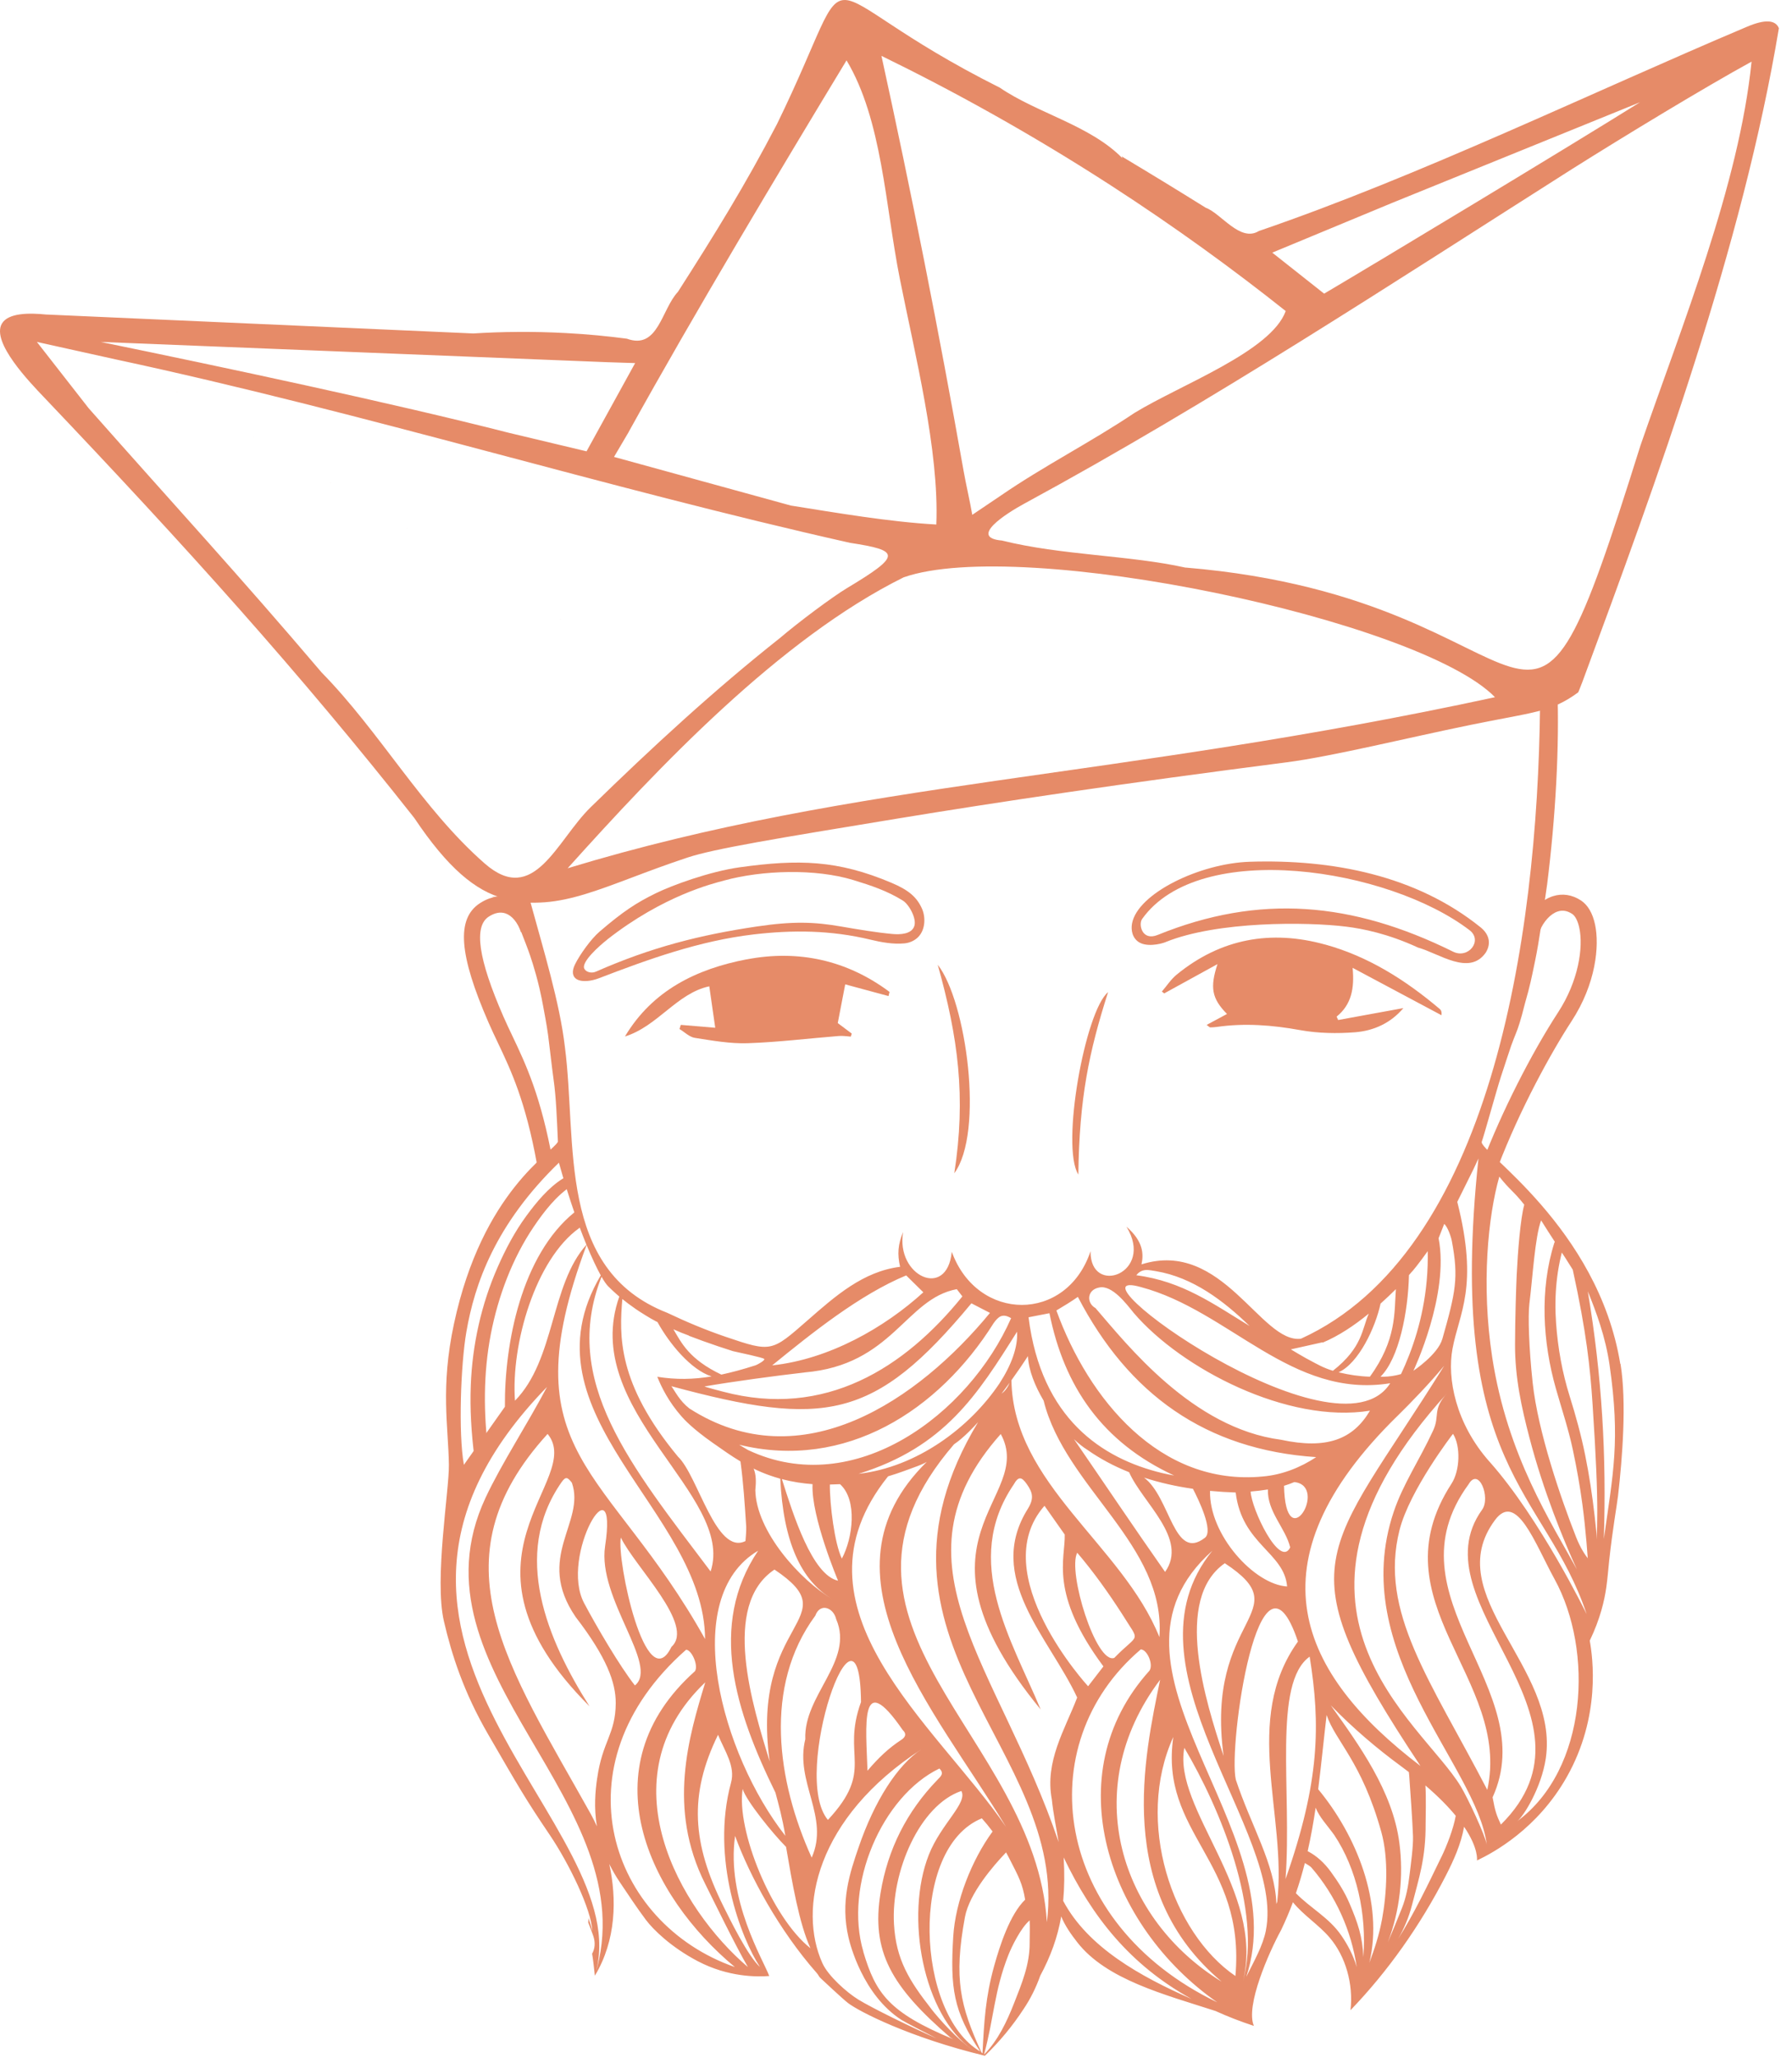<?xml version="1.0" encoding="UTF-8"?> <svg xmlns="http://www.w3.org/2000/svg" width="135" height="155" viewBox="0 0 135 155" fill="none"><path d="M67.578 61.655L3.503 23.689C2.208 23.554 0.603 23.551 0.135 24.384C-0.654 25.785 2.22 28.771 3.353 29.957C13.994 41.142 22.579 50.658 31.206 61.593C33.714 65.341 35.804 67.093 37.98 67.667C42.217 68.785 45.523 66.651 51.806 64.575C53.814 63.913 58.398 63.159 67.561 61.652C75.112 60.409 84.649 58.984 96.914 57.409C100.344 56.967 106.003 55.569 110.785 54.589C115.469 53.629 116.841 53.652 118.884 52.145C118.896 52.183 119.19 51.382 119.193 51.394C124.873 36.066 131.279 18.54 134.012 2.123C133.748 1.485 132.953 1.446 131.624 2.008C119.879 6.969 106.963 13.249 94.836 17.397C93.425 18.269 91.995 16.066 90.835 15.645C88.665 14.291 86.686 13.084 84.502 11.777C84.516 11.806 84.534 11.853 84.558 11.918C82.146 9.445 78.133 8.523 75.325 6.604C60.032 -1.054 65.17 -4.257 58.537 9.339C56.149 13.932 53.846 17.645 51.073 21.976C49.825 23.3 49.589 26.368 47.225 25.506C45.794 25.317 44.263 25.167 42.641 25.082C40.112 24.946 37.771 24.979 35.654 25.111C24.934 24.637 14.214 24.163 3.498 23.686L67.578 61.655ZM123.562 7.693C118.036 11.147 103.836 19.703 99.753 22.114L95.846 19.025L104.905 15.268L123.562 7.696V7.693ZM66.404 4.207C71.744 6.813 77.565 10.01 83.642 13.935C88.559 17.112 92.96 20.324 96.859 23.424C95.757 26.465 88.959 28.962 85.467 31.094C82.196 33.293 78.672 35.068 75.398 37.318C74.874 37.677 73.246 38.769 73.246 38.769C73.078 37.795 72.772 36.47 72.598 35.492C70.72 24.878 68.647 14.45 66.404 4.207ZM47.369 32.513C52.263 23.674 58.654 13.002 63.774 4.546C66.46 9.033 66.683 15.439 67.787 20.983C68.909 26.63 70.764 33.923 70.537 39.499C67.007 39.305 62.956 38.607 59.579 38.072L46.256 34.409L47.372 32.516L47.369 32.513ZM47.846 27.346L44.187 33.988L38.331 32.592C29.569 30.352 16.667 27.614 7.584 25.75L45.726 27.275L47.849 27.343L47.846 27.346ZM2.779 25.75L8.706 27.063C27.452 31.082 45.523 36.72 64.028 40.877C67.82 41.46 67.943 41.808 63.798 44.295C62.712 44.949 60.176 46.834 58.734 48.067C58.749 48.061 58.772 48.052 58.804 48.044C58.778 48.044 58.663 48.111 58.728 48.07C53.829 51.95 49.18 56.222 44.499 60.789C41.928 63.297 40.235 68.288 36.511 65.023C31.777 60.874 28.656 55.157 24.231 50.643C17.924 43.227 13.464 38.416 6.677 30.74L2.779 25.75ZM112.625 52.504C83.813 58.731 64.652 58.737 42.764 65.385C49.598 57.786 58.734 48.108 68.076 43.477C76.95 40.377 106.948 46.677 112.625 52.504ZM131.954 4.637C131.017 13.911 126.689 24.563 123.58 33.561C114.241 63.324 118.16 45.146 89.318 42.741C89.309 42.744 89.257 42.753 89.233 42.762C89.265 42.753 89.286 42.747 89.301 42.744C85.088 41.805 79.971 41.825 75.481 40.706C72.948 40.492 75.778 38.681 77.171 37.924C91.317 30.252 104.961 21.281 118.457 12.713C122.423 10.216 128.412 6.583 131.956 4.64L131.954 4.637Z" fill="#E68B68"></path><path d="M44.529 60.772C44.529 60.772 44.516 60.781 44.507 60.787C44.529 60.75 44.541 60.766 44.529 60.772Z" fill="#E68B68"></path><path d="M99.408 44.667C99.435 44.658 99.459 44.652 99.477 44.646C99.456 44.652 99.432 44.658 99.408 44.667Z" fill="#E68B68"></path><path d="M99.481 44.643C99.497 44.64 99.512 44.637 99.521 44.634C99.509 44.634 99.494 44.64 99.481 44.643Z" fill="#E68B68"></path><path d="M68.465 30.74C68.465 30.74 68.459 30.753 68.455 30.756C68.455 30.753 68.455 30.753 68.455 30.75C68.455 30.75 68.462 30.744 68.465 30.74Z" fill="#E68B68"></path><path d="M99.832 71.132C95.742 70.001 91.971 70.676 88.647 73.393C88.214 73.747 87.899 74.241 87.528 74.671C87.587 74.718 87.646 74.762 87.705 74.809C89.041 74.073 90.381 73.34 91.718 72.604C91.146 74.356 91.279 75.186 92.436 76.358C91.918 76.638 91.438 76.894 90.902 77.182C91.076 77.306 91.123 77.368 91.17 77.368C91.338 77.368 91.508 77.356 91.676 77.333C93.781 77.032 95.851 77.194 97.948 77.574C99.299 77.818 100.721 77.842 102.09 77.736C103.483 77.624 104.763 77.053 105.723 75.916C104.083 76.217 102.446 76.514 100.809 76.814C100.771 76.729 100.733 76.644 100.694 76.558C101.813 75.651 102.046 74.43 101.899 72.884C104.248 74.138 106.424 75.295 108.597 76.455C108.623 76.19 108.564 76.07 108.467 75.987C105.9 73.814 103.1 72.033 99.832 71.129V71.132Z" fill="#E68B68"></path><path d="M56.246 72.245C52.498 72.963 49.159 74.568 47.08 78.054C49.536 77.294 50.996 74.792 53.434 74.276C53.59 75.372 53.737 76.393 53.882 77.397C53.107 77.333 52.197 77.256 51.288 77.18C51.255 77.282 51.223 77.388 51.19 77.492C51.573 77.721 51.932 78.092 52.342 78.157C53.664 78.363 55.006 78.605 56.331 78.56C58.625 78.484 60.912 78.198 63.203 78.016C63.497 77.992 63.798 78.045 64.098 78.063C64.121 77.986 64.145 77.91 64.166 77.833C63.745 77.518 63.327 77.203 63.112 77.044C63.315 75.996 63.491 75.071 63.674 74.129C64.716 74.409 65.826 74.709 66.936 75.01L67.013 74.698C63.812 72.307 60.153 71.5 56.249 72.248L56.246 72.245Z" fill="#E68B68"></path><path d="M87.817 70.941C91.726 69.36 98.454 69.416 101.404 69.781C102.652 69.934 104.554 70.308 106.836 71.362C108.399 71.786 110.675 73.52 111.924 71.745C112.38 71.017 112.153 70.328 111.544 69.837C106.674 65.909 100.356 64.696 94.138 64.896C90.396 65.017 85.7 67.275 85.281 69.548C85.246 69.745 85.158 70.428 85.688 70.873C86.277 71.365 87.425 71.103 87.819 70.944L87.817 70.941ZM86.038 69.21C90.357 63.133 104.596 65.376 110.708 70.049C111.729 70.829 110.619 72.236 109.471 71.668C101.866 67.908 94.877 67.296 87.21 70.408C86.029 70.888 85.753 69.61 86.038 69.21Z" fill="#E68B68"></path><path d="M44.225 73.876C44.522 73.853 44.825 73.779 45.105 73.673C48.891 72.221 52.695 70.849 56.758 70.37C59.717 70.022 62.591 70.043 65.57 70.761C66.38 70.958 67.299 71.126 68.147 71.041C68.523 71.002 68.841 70.855 69.089 70.643C69.707 70.108 69.754 69.121 69.469 68.456C69.071 67.537 68.417 67.013 67.166 66.483C63.097 64.761 60.153 64.699 55.734 65.311C53.449 65.629 50.62 66.674 49.415 67.263C47.946 67.982 46.948 68.629 45.158 70.166C44.531 70.705 43.68 71.883 43.315 72.631C42.912 73.461 43.312 73.944 44.222 73.873L44.225 73.876ZM45.735 70.761C49.975 67.434 53.714 66.536 54.562 66.306C57.4 65.529 61.419 65.397 64.278 66.271C65.612 66.68 66.822 67.078 68.017 67.82C68.476 68.105 69.08 69.174 68.874 69.754C68.659 70.361 67.793 70.387 67.219 70.334C65.956 70.216 64.672 69.996 63.365 69.772C61.36 69.424 59.761 69.36 56.985 69.775C52.739 70.408 49.083 71.326 44.884 73.175C44.566 73.314 44.151 73.214 44.019 72.949C43.768 72.442 45.182 71.2 45.735 70.767V70.761Z" fill="#E68B68"></path><path d="M71.891 88.353C74.156 85.285 72.801 75.386 70.643 72.651C72.183 78.133 72.784 82.609 71.891 88.353Z" fill="#E68B68"></path><path d="M83.477 74.715C81.754 76.12 79.9 86.336 81.236 88.45C81.31 82.7 82.034 79.229 83.477 74.715Z" fill="#E68B68"></path><path d="M103.297 148.756C103.391 148.609 103.48 148.456 103.571 148.306C103.503 148.435 103.433 148.562 103.359 148.689C103.338 148.712 103.318 148.736 103.297 148.759V148.756Z" fill="#E68B68"></path><path d="M40.453 87.664C39.593 82.921 38.489 80.595 37.515 78.543C37.267 78.025 37.035 77.533 36.808 77.015C34.562 71.871 34.367 69.18 36.154 68.017C37.132 67.381 37.962 67.464 38.483 67.643C39.34 67.938 40.017 68.712 40.397 69.819L39.252 70.21C39.002 69.475 38.578 68.956 38.089 68.788C37.697 68.653 37.27 68.736 36.814 69.033C35.675 69.775 36.037 72.227 37.915 76.532C38.136 77.035 38.363 77.518 38.607 78.027C39.614 80.147 40.753 82.553 41.642 87.452L40.453 87.667V87.664Z" fill="#E68B68"></path><path d="M112.836 87.894L111.706 87.464C113.11 83.777 115.339 79.37 117.382 76.231C118.916 73.879 119.29 71.347 118.978 69.881C118.869 69.36 118.669 68.971 118.436 68.821C118.071 68.582 117.718 68.523 117.359 68.638C116.811 68.812 116.272 69.401 115.981 70.134L114.856 69.689C115.289 68.597 116.087 67.776 116.994 67.487C117.703 67.263 118.43 67.372 119.099 67.808C119.614 68.144 119.985 68.774 120.165 69.633C120.5 71.217 120.238 74.073 118.398 76.894C116.876 79.226 114.509 83.507 112.836 87.894Z" fill="#E68B68"></path><path d="M122.064 102.706C120.371 92.398 111.37 86.686 111.629 85.977C111.815 85.468 112.701 82.232 113.072 81.081C113.299 80.383 113.564 79.585 113.564 79.585C113.723 79.105 113.805 78.864 113.846 78.743C114.147 77.91 114.273 77.715 114.482 77.029C114.553 76.8 114.621 76.555 114.665 76.399C114.771 76.014 114.824 75.757 114.897 75.51C115.274 74.203 115.38 73.635 115.631 72.433C115.984 70.746 116.252 68.659 116.555 66.583C117.179 61.619 117.497 56.199 117.318 51.753C117.35 51.668 117.388 51.574 117.424 51.48C117.173 51.603 116.897 51.68 116.617 51.691C116.552 51.691 116.49 51.686 116.425 51.686C116.399 51.7 116.372 51.715 116.349 51.73C116.278 51.771 116.211 51.818 116.143 51.862C115.678 52.168 115.23 52.416 114.7 52.604C114.403 52.71 114.102 52.713 113.82 52.642C113.67 52.639 113.52 52.634 113.369 52.628C85.058 58.684 62.732 59.853 41.142 66.395C40.886 66.551 40.571 66.642 40.197 66.642C40.141 66.642 40.091 66.63 40.038 66.627C39.746 66.91 39.337 67.09 38.813 67.09C38.684 67.09 38.56 67.078 38.445 67.054C38.154 67.34 37.75 67.531 37.223 67.537C37.164 67.537 37.108 67.537 37.05 67.54C37.191 67.587 37.332 67.631 37.473 67.667C37.936 67.787 38.383 67.864 38.828 67.914C38.828 67.991 38.828 68.111 38.837 68.259C38.901 69.519 39.287 70.158 39.802 71.58C39.923 71.909 40.303 72.99 40.633 74.394C40.768 74.971 40.859 75.451 40.909 75.722C41.015 76.314 41.166 77.041 41.292 77.957C41.336 78.287 41.348 78.407 41.422 79.025C41.704 81.449 41.745 81.434 41.831 82.423C41.896 83.153 41.928 83.792 41.972 84.667C41.999 85.203 42.019 85.653 42.031 85.98C41.61 86.822 36.349 89.672 34.2 99.688C33.166 104.499 33.779 107.446 33.817 110.311C33.84 112.263 32.707 118.931 33.443 122.093C34.029 124.614 34.93 127.428 36.776 130.611C39.081 134.586 39.558 135.434 41.425 138.195C42.85 140.306 44.56 143.798 44.619 145.412C44.54 145.07 44.44 144.752 44.331 144.443C44.331 144.555 44.328 144.664 44.313 144.776C44.445 145.105 44.575 145.438 44.69 145.774C44.872 146.304 44.813 146.763 44.607 147.125C44.699 147.682 44.752 148.217 44.813 148.783C48.326 137.415 22.511 123.672 41.207 104.446C39.732 107.249 37.78 110.222 36.578 112.793C30.396 126.009 48.873 135.657 44.813 148.783C46.43 146.106 46.468 142.977 45.9 140.371C46.121 140.816 46.377 141.272 46.692 141.737C47.334 142.691 47.972 143.66 48.661 144.581C49.212 145.314 50.549 146.628 52.557 147.685C54.874 148.903 57.035 148.874 57.95 148.806C57.523 147.629 54.7 143.045 55.377 138.257C56.481 141.284 58.698 145.373 61.536 148.588C61.69 148.762 61.66 148.824 61.831 148.98C61.972 149.11 63.474 150.523 63.883 150.838C64.71 151.477 68.541 153.446 74.194 154.81C74.197 154.81 74.217 154.792 74.217 154.792C75.315 153.732 76.278 152.569 77.111 151.294C77.635 150.517 78.053 149.669 78.363 148.792C79.163 147.302 79.676 145.877 79.947 144.319C80.221 144.994 80.653 145.624 81.157 146.268C83.347 149.08 87.728 150.196 91.564 151.438C92.468 151.848 93.428 152.225 94.462 152.563C93.808 151.065 95.592 147.025 96.514 145.341C96.846 144.646 97.141 143.951 97.403 143.251C98.21 144.246 99.331 144.929 100.173 145.918C101.369 147.32 101.966 149.404 101.74 151.38C104.551 148.459 106.983 145.026 108.927 141.237C109.515 140.089 110.066 138.873 110.296 137.565C111.411 139.211 111.267 140.106 111.267 140.106C112.516 139.511 115.813 137.736 118.027 133.829C120.618 129.254 119.988 124.811 119.764 123.551C120.562 121.893 120.871 120.509 121.007 119.559C121.116 118.784 121.136 118.369 121.23 117.495C121.484 115.16 121.816 113.317 121.896 112.631C122.211 109.893 122.558 105.6 122.081 102.712L122.064 102.706ZM112.951 88.609C113.782 89.657 114.002 89.672 114.83 90.72C114.541 91.771 114.347 94.224 114.261 95.987C114.217 96.912 114.141 99.243 114.135 101.243C114.126 103.757 114.632 106.006 115.215 108.247C116.272 112.307 117.792 115.99 118.793 118.187C116.879 114.668 113.558 109.645 112.415 102.208C111.576 96.741 112.109 91.556 112.951 88.609ZM39.967 67.964C43.156 67.908 46.262 66.233 51.246 64.587C53.248 63.928 57.812 63.177 66.945 61.675C74.468 60.439 83.969 59.017 96.19 57.447C99.608 57.009 105.246 55.613 110.007 54.636C113.696 53.879 114.791 53.576 116.096 52.74C116.06 52.91 116.031 53.06 116.019 53.175C115.831 70.85 112.239 94.338 98.007 100.813C95 101.204 92.1 93.284 85.994 95.216C86.159 94.45 86.147 93.493 84.861 92.378C87.016 95.872 82.122 97.668 82.155 94.224C80.35 99.641 73.628 99.576 71.703 94.268C71.341 97.904 67.466 96.078 68.037 92.778C67.649 93.705 67.587 94.436 67.808 95.398C65.028 95.746 62.932 97.595 60.839 99.429C58.13 101.799 58.127 101.846 54.697 100.68C53.187 100.168 51.706 99.547 50.263 98.861C41.91 95.599 43.497 86.059 42.555 78.831C42.166 75.498 40.927 71.48 39.967 67.961V67.964ZM92.18 132.236C90.814 128.111 88.382 120.424 92.271 117.721C97.98 121.478 90.743 121.619 92.18 132.236ZM91.161 112.272C91.806 112.333 92.451 112.375 93.09 112.395C93.555 116.302 96.749 116.897 96.964 119.47C94.494 119.332 91.073 115.572 91.158 112.272H91.161ZM83.126 125.491L81.972 126.987C81.972 126.987 74.173 118.516 78.686 113.396L80.212 115.563C80.262 117.395 79.016 119.962 83.126 125.491ZM81.151 116.929C82.411 118.41 83.5 119.944 84.528 121.537C85.915 123.798 85.853 122.888 83.945 124.849C82.573 125.356 80.409 118.36 81.151 116.932V116.929ZM76.196 103.942C76.643 103.321 77.067 102.7 77.441 102.123C77.485 103.177 77.965 104.366 78.622 105.479C80.25 112.033 87.855 116.355 87.343 123.283C84.56 116.34 76.319 111.768 76.196 103.942ZM75.292 104.184C73.054 107.52 69.056 110.493 64.678 110.988C71.17 108.971 73.643 105.017 76.62 100.286C76.693 101.422 76.196 102.8 75.292 104.184ZM76.066 104.122C75.928 104.449 75.739 104.743 75.451 104.949C75.66 104.676 75.866 104.399 76.066 104.122ZM66.904 111.176C67.749 110.926 68.476 110.64 69.1 110.414C69.244 110.361 69.527 110.246 69.662 110.175C69.71 110.152 69.766 110.119 69.819 110.087C61.186 118.56 70.352 128.583 75.792 137.58C70.519 129.875 58.94 121.092 66.904 111.176ZM67.878 131.035C66.986 131.618 66.212 132.331 65.352 133.346C65.243 130.002 64.74 125.547 67.999 130.273C68.344 130.602 68.176 130.841 67.881 131.035H67.878ZM62.37 137.05C59.52 133.658 64.763 118.716 64.864 128.173C63.365 132.301 65.935 133.22 62.37 137.05ZM57.983 132.651C56.699 128.438 54.3 120.901 58.345 118.198C63.995 121.982 56.493 121.873 57.983 132.651ZM56.905 112.195C56.967 111.571 56.961 111.032 56.773 110.596C57.135 110.773 57.512 110.935 57.921 111.082C58.212 111.188 58.498 111.276 58.781 111.356C59.007 116.09 60.338 119.026 62.705 120.424C60.294 119.008 56.949 115.316 56.902 112.198L56.905 112.195ZM47.831 126.925C46.692 125.479 44.952 122.509 44.007 120.73C42.117 117.171 46.6 109.713 45.585 116.435C44.99 120.377 49.683 125.426 47.831 126.925ZM46.771 115.787C47.834 117.995 52.389 122.388 50.584 124.019C48.658 127.97 46.444 117.468 46.771 115.787ZM44.192 93.761C44.59 94.73 44.955 95.496 45.258 96.043C39.054 106.533 53.063 113.791 53.116 123.43C45.806 110.331 38.251 109.648 44.189 93.764L44.192 93.761ZM45.317 96.149C45.511 96.485 45.676 96.723 45.809 96.859C46.138 97.188 46.492 97.498 46.492 97.498C46.53 97.53 46.586 97.58 46.656 97.639C43.606 106.23 55.421 112.595 53.534 118.34C47.493 110.328 42.228 103.992 45.317 96.149ZM51.076 109.695C46.474 104.154 46.659 100.536 46.883 97.824C47.133 98.028 47.475 98.29 47.89 98.575C48.064 98.693 48.258 98.825 48.664 99.073C48.923 99.229 49.124 99.352 49.395 99.494C49.448 99.52 49.489 99.541 49.53 99.558C50.437 101.204 52.065 103.165 53.608 103.654C52.221 103.884 50.928 103.907 49.518 103.68C49.824 104.449 50.369 105.559 51.341 106.663C51.538 106.887 52.159 107.576 53.696 108.656C54.444 109.183 55.103 109.648 55.783 110.055C56.004 111.68 56.104 113.252 56.216 114.974C56.234 115.242 56.16 116.052 56.16 116.052C53.943 117.147 52.589 111.135 51.076 109.695ZM60.6 103.354C67.254 102.797 68.208 97.804 72.08 97.082C72.147 97.168 72.306 97.374 72.501 97.627C68.161 102.997 62.167 106.848 54.462 104.799C54.358 104.773 53.175 104.466 53.072 104.408C55.124 104.051 58.536 103.589 60.603 103.357L60.6 103.354ZM58.171 102.821C61.16 100.389 64.757 97.501 68.267 96.046C68.712 96.485 69.124 96.888 69.559 97.318C66.656 99.968 62.464 102.367 58.171 102.821ZM73.181 98.148C73.522 98.325 74.011 98.578 74.579 98.87C69.203 105.397 60.391 111.497 51.932 106.065C51.185 105.479 50.858 104.773 50.578 104.39C62.096 107.493 65.856 106.972 73.181 98.148ZM56.902 102.821C55.978 103.118 55.139 103.345 54.341 103.516C51.915 102.361 51.332 101.119 50.731 100.103C50.923 100.189 51.12 100.274 51.326 100.359C51.523 100.439 51.715 100.512 51.903 100.58C51.903 100.586 51.903 100.589 51.903 100.595C52.256 100.73 52.615 100.863 52.981 100.995C53.74 101.269 54.488 101.519 55.215 101.749C55.754 101.867 57.45 102.235 57.568 102.329C57.568 102.329 57.577 102.338 57.58 102.347C57.624 102.461 57.041 102.779 56.902 102.824V102.821ZM55.686 108.797C63.692 110.752 70.725 106.224 74.853 99.644C75.218 99.135 75.527 98.881 76.172 99.267C72.984 106.498 64.378 112.972 56.364 109.201C56.199 109.115 56.043 109.009 55.686 108.797ZM58.904 111.385C59.729 111.603 60.503 111.715 61.213 111.765C61.092 114.206 63.135 119.037 63.135 119.037C61.186 118.61 59.758 114.082 58.904 111.385ZM62.517 111.795C62.788 111.789 63.044 111.78 63.285 111.768C64.613 112.966 64.251 115.831 63.421 117.371C62.873 116.252 62.505 113.279 62.517 111.795ZM77.485 99.199C77.992 99.099 78.501 99.002 79.06 98.893C80.165 104.413 83.044 108.612 88.453 111.115C88.152 111.062 87.849 111 87.543 110.929C83.026 109.837 78.445 106.84 77.485 99.199ZM80.901 108.373C81.263 108.718 81.613 108.995 81.919 109.183C82.894 109.869 83.951 110.423 85.061 110.867C86.076 113.173 89.539 115.881 87.772 118.375C85.423 115.03 83.185 111.692 80.903 108.373H80.901ZM86.18 111.271C87.375 111.662 88.617 111.936 89.869 112.116C90.275 112.896 91.444 115.286 90.772 115.805C88.42 117.624 88.182 112.754 86.183 111.271H86.18ZM79.582 98.687C80.215 98.31 80.677 98.028 81.201 97.665C85.011 104.985 90.823 109.177 99.155 109.731C97.98 110.505 96.605 111.064 95.133 111.188C87.372 111.939 81.999 105.35 79.582 98.687ZM85.953 96.926C92.613 98.696 97.294 105.37 104.731 104.166C100.733 110.502 79.626 95.127 85.953 96.926ZM85.603 96.034C86.035 95.487 86.539 95.64 87.092 95.728C89.869 96.196 92.174 97.951 94.138 99.856C91.426 98.21 89.074 96.485 85.603 96.034ZM103.115 98.931C102.608 100.062 102.658 101.469 100.415 103.227C100.229 103.171 100.07 103.115 99.947 103.065C99.564 102.915 99.293 102.765 99.043 102.635C98.121 102.164 97.273 101.622 97.247 101.616L99.638 101.081C99.638 101.081 99.626 101.104 99.623 101.116C100.842 100.61 102.022 99.818 103.112 98.928L103.115 98.931ZM103.203 103.674C102.393 103.648 101.643 103.533 100.898 103.357C100.88 103.354 100.865 103.348 100.845 103.342C102.355 102.662 103.621 99.962 104.004 98.169C104.404 97.81 104.793 97.445 105.158 97.082C105.034 98.828 105.22 100.901 103.2 103.674H103.203ZM106.144 96.025C106.206 95.952 106.274 95.872 106.336 95.799C106.353 95.813 106.975 95.042 107.534 94.25C107.543 94.238 107.549 94.227 107.557 94.215C107.572 94.912 107.552 95.654 107.481 96.438C107.222 99.32 106.383 101.705 105.547 103.474C105.435 103.507 105.317 103.539 105.19 103.566C104.746 103.663 104.342 103.686 103.998 103.674C105.402 102.297 106.082 98.761 106.144 96.025ZM85.399 98.861C89.006 103.08 97.032 107.234 103.206 106.233C101.925 108.406 99.938 109.163 96.496 108.421C89.827 107.549 84.911 101.257 82.529 98.507C81.84 98.13 81.872 97.132 82.802 96.959C83.774 96.741 84.869 98.207 85.399 98.858V98.861ZM94.217 112.322C94.656 112.286 95.089 112.236 95.519 112.166C95.457 113.835 96.844 115.069 97.197 116.529C96.422 118.131 94.27 113.632 94.217 112.322ZM96.732 111.889C96.994 111.812 97.253 111.715 97.509 111.609C100.117 111.895 96.849 117.395 96.732 111.889ZM105.285 106.622C106.256 105.671 107.758 104.116 108.8 102.847C99.746 117.386 96.635 117.347 107.01 132.987C97.924 126.074 93.946 117.718 105.285 106.619V106.622ZM108.653 100.842C108.323 102.002 106.48 103.227 106.48 103.227C106.48 103.227 109.206 97.489 108.376 93.246L108.8 92.166C109.062 92.392 109.315 93.14 109.374 93.455C109.892 96.214 109.671 97.274 108.656 100.842H108.653ZM34.947 110.308C34.52 107.905 34.709 102.753 35.136 100.286C35.754 96.711 37.294 92.222 42.105 87.558C42.487 88.927 42.882 90.181 43.268 91.3C39.293 94.533 38.003 101.125 38.036 105.939L34.947 110.311V110.308ZM38.795 105.479C38.489 101.216 40.338 94.839 43.633 92.484C43.65 92.472 43.662 92.46 43.677 92.448C43.848 92.907 44.016 93.34 44.18 93.738C41.454 96.764 41.84 102.376 38.795 105.482V105.479ZM44.984 133.926C44.849 134.874 44.731 136.108 44.967 137.533C44.816 137.197 44.663 136.888 44.507 136.608C38.26 125.426 32.565 117.515 41.254 107.982C44.13 111.512 33.128 117.241 44.41 128.494C41.251 123.507 38.507 117.079 42.296 111.63C42.629 111.15 42.767 111.259 43.082 111.659C44.133 114.651 40.273 117.256 43.368 121.77C45.708 124.811 46.394 126.716 46.386 128.256C46.374 130.605 45.385 131.106 44.987 133.923L44.984 133.926ZM51.691 124.231C52.13 124.269 52.627 125.447 52.353 125.853C44.224 133.111 48.885 142.771 55.362 148.132C45.953 144.861 41.816 132.919 51.691 124.231ZM53.131 126.689C51.891 130.782 50.254 136.167 53.125 141.87C53.755 143.121 55.365 146.445 56.343 148.132C51.223 143.778 45.523 133.941 53.131 126.689ZM57.259 148.132C56.34 147.317 54.971 144.505 54.485 143.527C52.153 138.828 51.871 135.172 54.093 130.641C54.603 131.886 55.413 133.005 55.071 134.25C53.519 139.962 55.834 145.974 57.256 148.132H57.259ZM57.117 116.773C53.322 122.406 55.416 128.895 58.419 134.998C58.684 136.002 58.919 136.815 59.163 138.245C54.361 132.133 51.117 120.309 57.117 116.776V116.773ZM55.948 134.718C56.202 135.604 58.266 138.134 59.217 139.082C59.685 141.811 60.2 144.846 61.057 146.716C58.148 144.419 55.46 137.827 55.948 134.721V134.718ZM61.422 121.667C61.766 120.707 62.776 121.019 62.994 121.935C64.357 125.079 60.524 127.652 60.668 130.97C59.864 134.209 62.517 136.812 61.148 139.891C58.542 134.144 57.494 126.996 61.422 121.667ZM64.628 150.558C63.818 150.058 62.396 148.815 61.958 147.844C60.114 143.769 61.448 136.897 69.433 131.721C67.59 132.916 65.862 135.675 64.69 139.093C64.027 141.028 63.288 143.192 63.924 145.915C64.036 146.392 64.987 150.225 67.914 152.113C68.173 152.278 69.822 153.128 70.558 153.502C68.764 152.716 65.703 151.226 64.625 150.558H64.628ZM65.046 146.99C63.547 141.961 66.465 135.254 70.767 133.181C71.149 133.541 70.876 133.773 70.622 134.032C68.311 136.42 66.88 139.258 66.338 142.535C65.608 146.963 67.16 149.616 71.606 153.446C71.615 153.452 71.715 153.508 71.724 153.511C71.744 153.523 71.806 153.561 71.806 153.561C66.942 151.544 65.965 150.096 65.04 146.99H65.046ZM70.166 151.291C68.508 149.174 67.501 147.584 67.348 144.899C67.122 140.951 69.286 135.931 72.424 134.871C72.919 135.772 70.896 137.339 69.975 139.673C68.149 144.296 69.533 151.783 73.275 154.365C72.08 153.541 70.79 152.092 70.163 151.294L70.166 151.291ZM73.967 136.932C74.226 137.221 74.5 137.554 74.777 137.922C73.204 140.068 71.971 143.195 71.812 145.839C71.582 149.657 71.806 151.483 73.849 154.492C69.003 151.668 68.473 139.164 73.967 136.932ZM73.932 154.548C72.342 151.062 71.829 149.033 72.695 144.361C73.025 142.591 74.838 140.489 75.789 139.5C75.789 139.497 75.789 139.494 75.789 139.491C75.863 139.62 75.934 139.756 76.004 139.891C76.758 141.357 77.026 141.843 77.229 143.056C76.075 144.169 75.315 146.536 74.891 148.061C74.244 150.384 74.138 152.23 74.014 154.636C74.014 154.636 73.976 154.589 73.929 154.55L73.932 154.548ZM77.568 146.318C77.582 147.911 76.982 149.363 76.399 150.844C75.84 152.263 75.192 153.641 74.132 154.724C74.894 151.901 74.897 149.931 75.972 147.211C76.213 146.601 76.905 145.176 77.568 144.617C77.594 144.982 77.568 146.027 77.568 146.318ZM78.866 144.74C77.998 130.62 60.106 122.388 71.871 108.765C71.98 108.686 72.086 108.612 72.171 108.547C72.233 108.5 72.368 108.385 72.409 108.353C72.807 108.017 73.237 107.587 73.684 107.096C63.759 123.554 80.5 131.695 78.869 144.74H78.866ZM79.24 135.51C79.349 136.588 79.579 137.651 79.752 138.722C75.254 125.426 66.721 117.721 75.392 107.991C78.077 112.913 67.69 115.702 78.398 128.733C76.213 123.489 72.433 117.583 76.364 111.798C76.723 111.159 76.961 111.197 77.362 111.774C77.794 112.392 77.906 112.831 77.453 113.588C74.161 118.793 79.06 123.33 81.148 127.835C80.223 130.255 78.695 132.643 79.24 135.513V135.51ZM80.094 143.15C80.188 142.147 80.203 141.075 80.132 139.877C82.273 144.352 85.131 147.973 89.766 150.535C85.915 148.842 81.958 146.651 80.094 143.148V143.15ZM85.941 124.21C86.433 124.222 86.907 125.356 86.595 125.812C79.531 133.644 83.471 145.052 91.697 150.785C79.358 144.852 77.488 131.388 85.941 124.21ZM87.398 126.495C86.227 132.236 83.901 142.417 92.036 149.233C84.472 144.608 81.148 134.792 87.398 126.495ZM93.069 148.806C88.296 145.55 85.488 137.183 88.391 130.805C87.334 138.098 93.846 140.1 93.069 148.806ZM89.221 131.621C91.938 136.208 95.095 143.86 93.646 149.186C95.295 142.385 88.347 136.196 89.221 131.621ZM95.368 145.37C95.136 146.536 94.488 147.655 93.885 148.871C97.638 137.618 81.425 125.588 91.332 116.782C84.157 125.568 96.846 137.927 95.365 145.37H95.368ZM96.219 143.218C96.199 143.271 96.178 143.327 96.157 143.38C96.054 140.377 94.244 137.486 93.101 134.023C92.51 131.559 94.862 114.916 97.78 123.619C93.537 129.528 96.967 136.697 96.219 143.218ZM96.846 141.505C97.338 134.883 95.869 126.742 98.663 124.755C99.484 129.869 99.428 134.179 96.846 141.505ZM101.03 145.73C100.115 144.402 98.719 143.692 97.627 142.57C97.886 141.817 98.109 141.06 98.301 140.298C98.466 140.409 98.675 140.498 98.807 140.651C100.624 142.753 101.81 145.388 102.208 148.138C101.966 147.258 101.504 146.416 101.033 145.73H101.03ZM102.705 147.378C102.647 145.847 102.299 144.829 101.672 143.354C101.307 142.491 100.795 141.69 100.241 140.934C99.782 140.306 99.199 139.756 98.513 139.405C98.757 138.322 98.952 137.23 99.114 136.129C99.393 136.85 99.991 137.456 100.515 138.189C102.217 140.736 102.965 144.163 102.705 147.381V147.378ZM104.107 144.573C103.895 145.73 103.547 146.769 103.159 147.808C104.251 143.268 102.17 138.198 99.305 134.739C99.54 132.902 99.717 131.041 99.941 129.151C100.609 131.138 102.588 132.648 104.063 137.966C104.616 139.965 104.484 142.526 104.11 144.57L104.107 144.573ZM105.42 138.77C104.908 134.871 102.382 131.406 100.253 128.421C101.963 130.178 103.774 131.706 105.526 132.99C105.738 133.146 105.941 133.296 106.135 133.449C106.144 133.526 106.156 133.611 106.162 133.7C106.238 134.715 106.415 137.262 106.448 138.278C106.474 139.052 106.28 140.421 106.188 141.19C106.088 142.041 105.932 142.897 105.614 143.692C105.22 144.676 104.878 145.518 104.548 146.274C105.452 143.919 105.753 141.29 105.42 138.77ZM108.591 139.829C107.552 141.973 106.542 144.087 105.332 146.003C105.762 145.25 106.127 144.425 106.374 143.457C106.892 141.425 107.416 139.962 107.399 137.286C107.399 136.926 107.443 135.407 107.384 134.456C108.376 135.307 109.118 136.07 109.668 136.741C109.489 137.739 108.991 139.008 108.594 139.829H108.591ZM110.039 134.518C107.092 129.625 94.206 121.19 109.024 104.914C107.884 106.165 108.488 106.595 107.967 107.723C106.924 109.978 105.717 111.715 104.999 113.838C101.439 124.366 111.244 132.905 112.006 138.911C111.874 138.178 110.587 135.425 110.039 134.515V134.518ZM112.047 134.792C107.734 126.492 103.88 121.384 105.432 115.228C106.191 112.222 109.421 108.02 109.462 107.976C110.048 108.892 109.992 110.738 109.351 111.727C103.559 120.666 113.896 126.389 112.044 134.792H112.047ZM112.442 135.357C116.181 127.14 104.381 120.312 110.637 111.774C111.411 110.446 112.307 112.784 111.656 113.688C106.604 120.695 121.401 129.154 113.069 137.403C112.748 136.697 112.642 136.449 112.445 135.357H112.442ZM114.297 137.15C114.762 136.809 116.122 134.639 116.452 132.416C117.471 125.506 108.405 120.147 112.624 114.471C114.244 112.292 115.622 116.202 117.114 118.923C120.062 124.287 119.62 133.231 114.297 137.15ZM112.221 110.087C109.645 107.19 109.015 103.783 109.421 101.584C109.925 98.861 111.414 96.941 109.783 90.508L111.017 88.02L111.379 87.24C108.894 110.705 116.399 112.166 119.529 121.552C119.529 121.552 116.04 114.38 112.221 110.084V110.087ZM120.206 117.919C120.206 117.919 119.405 117.456 118.734 115.752C117.603 112.881 115.863 107.838 115.463 104.131C115.177 101.481 115.106 99.09 115.215 98.189C115.472 96.096 115.636 93.164 116.099 91.901C116.714 92.905 117.868 94.609 118.483 95.613C119.529 100.377 119.797 103.068 119.97 105.662C120.527 114.071 120.297 114.904 120.209 117.919H120.206ZM120.824 115.899C121.03 109.692 120.695 103.677 119.617 97.244C120.253 98.814 120.951 100.663 121.26 102.818C122.075 108.497 121.525 110.929 120.824 115.896V115.899Z" fill="#E68B68"></path><path d="M42.396 88.756C41.298 89.451 40.409 90.534 39.646 91.574C38.778 92.757 38.086 94.073 37.494 95.416C36.258 98.222 35.586 101.251 35.466 104.313C35.395 106.118 35.51 107.926 35.736 109.716C35.801 110.222 36.87 109.957 36.802 109.43C36.422 106.454 36.405 103.424 36.976 100.468C37.521 97.645 38.592 94.768 40.212 92.377C40.989 91.232 41.922 90.016 43.109 89.268C43.315 89.139 43.356 88.853 43.162 88.7C42.938 88.523 42.608 88.626 42.396 88.759V88.756Z" fill="#E68B68"></path><path d="M117.094 93.596C115.984 97.109 116.214 101.063 117.215 104.578C117.656 106.13 118.166 107.634 118.498 109.216C118.784 110.567 119.028 111.927 119.211 113.299C119.461 115.18 119.605 117.074 119.726 118.967C119.741 119.22 120.544 119.058 120.527 118.752C120.332 115.678 120.035 112.625 119.423 109.601C119.117 108.085 118.716 106.628 118.254 105.155C117.694 103.371 117.365 101.537 117.229 99.67C117.076 97.577 117.262 95.498 117.895 93.493C117.98 93.22 117.179 93.326 117.094 93.594V93.596Z" fill="#E68B68"></path></svg> 